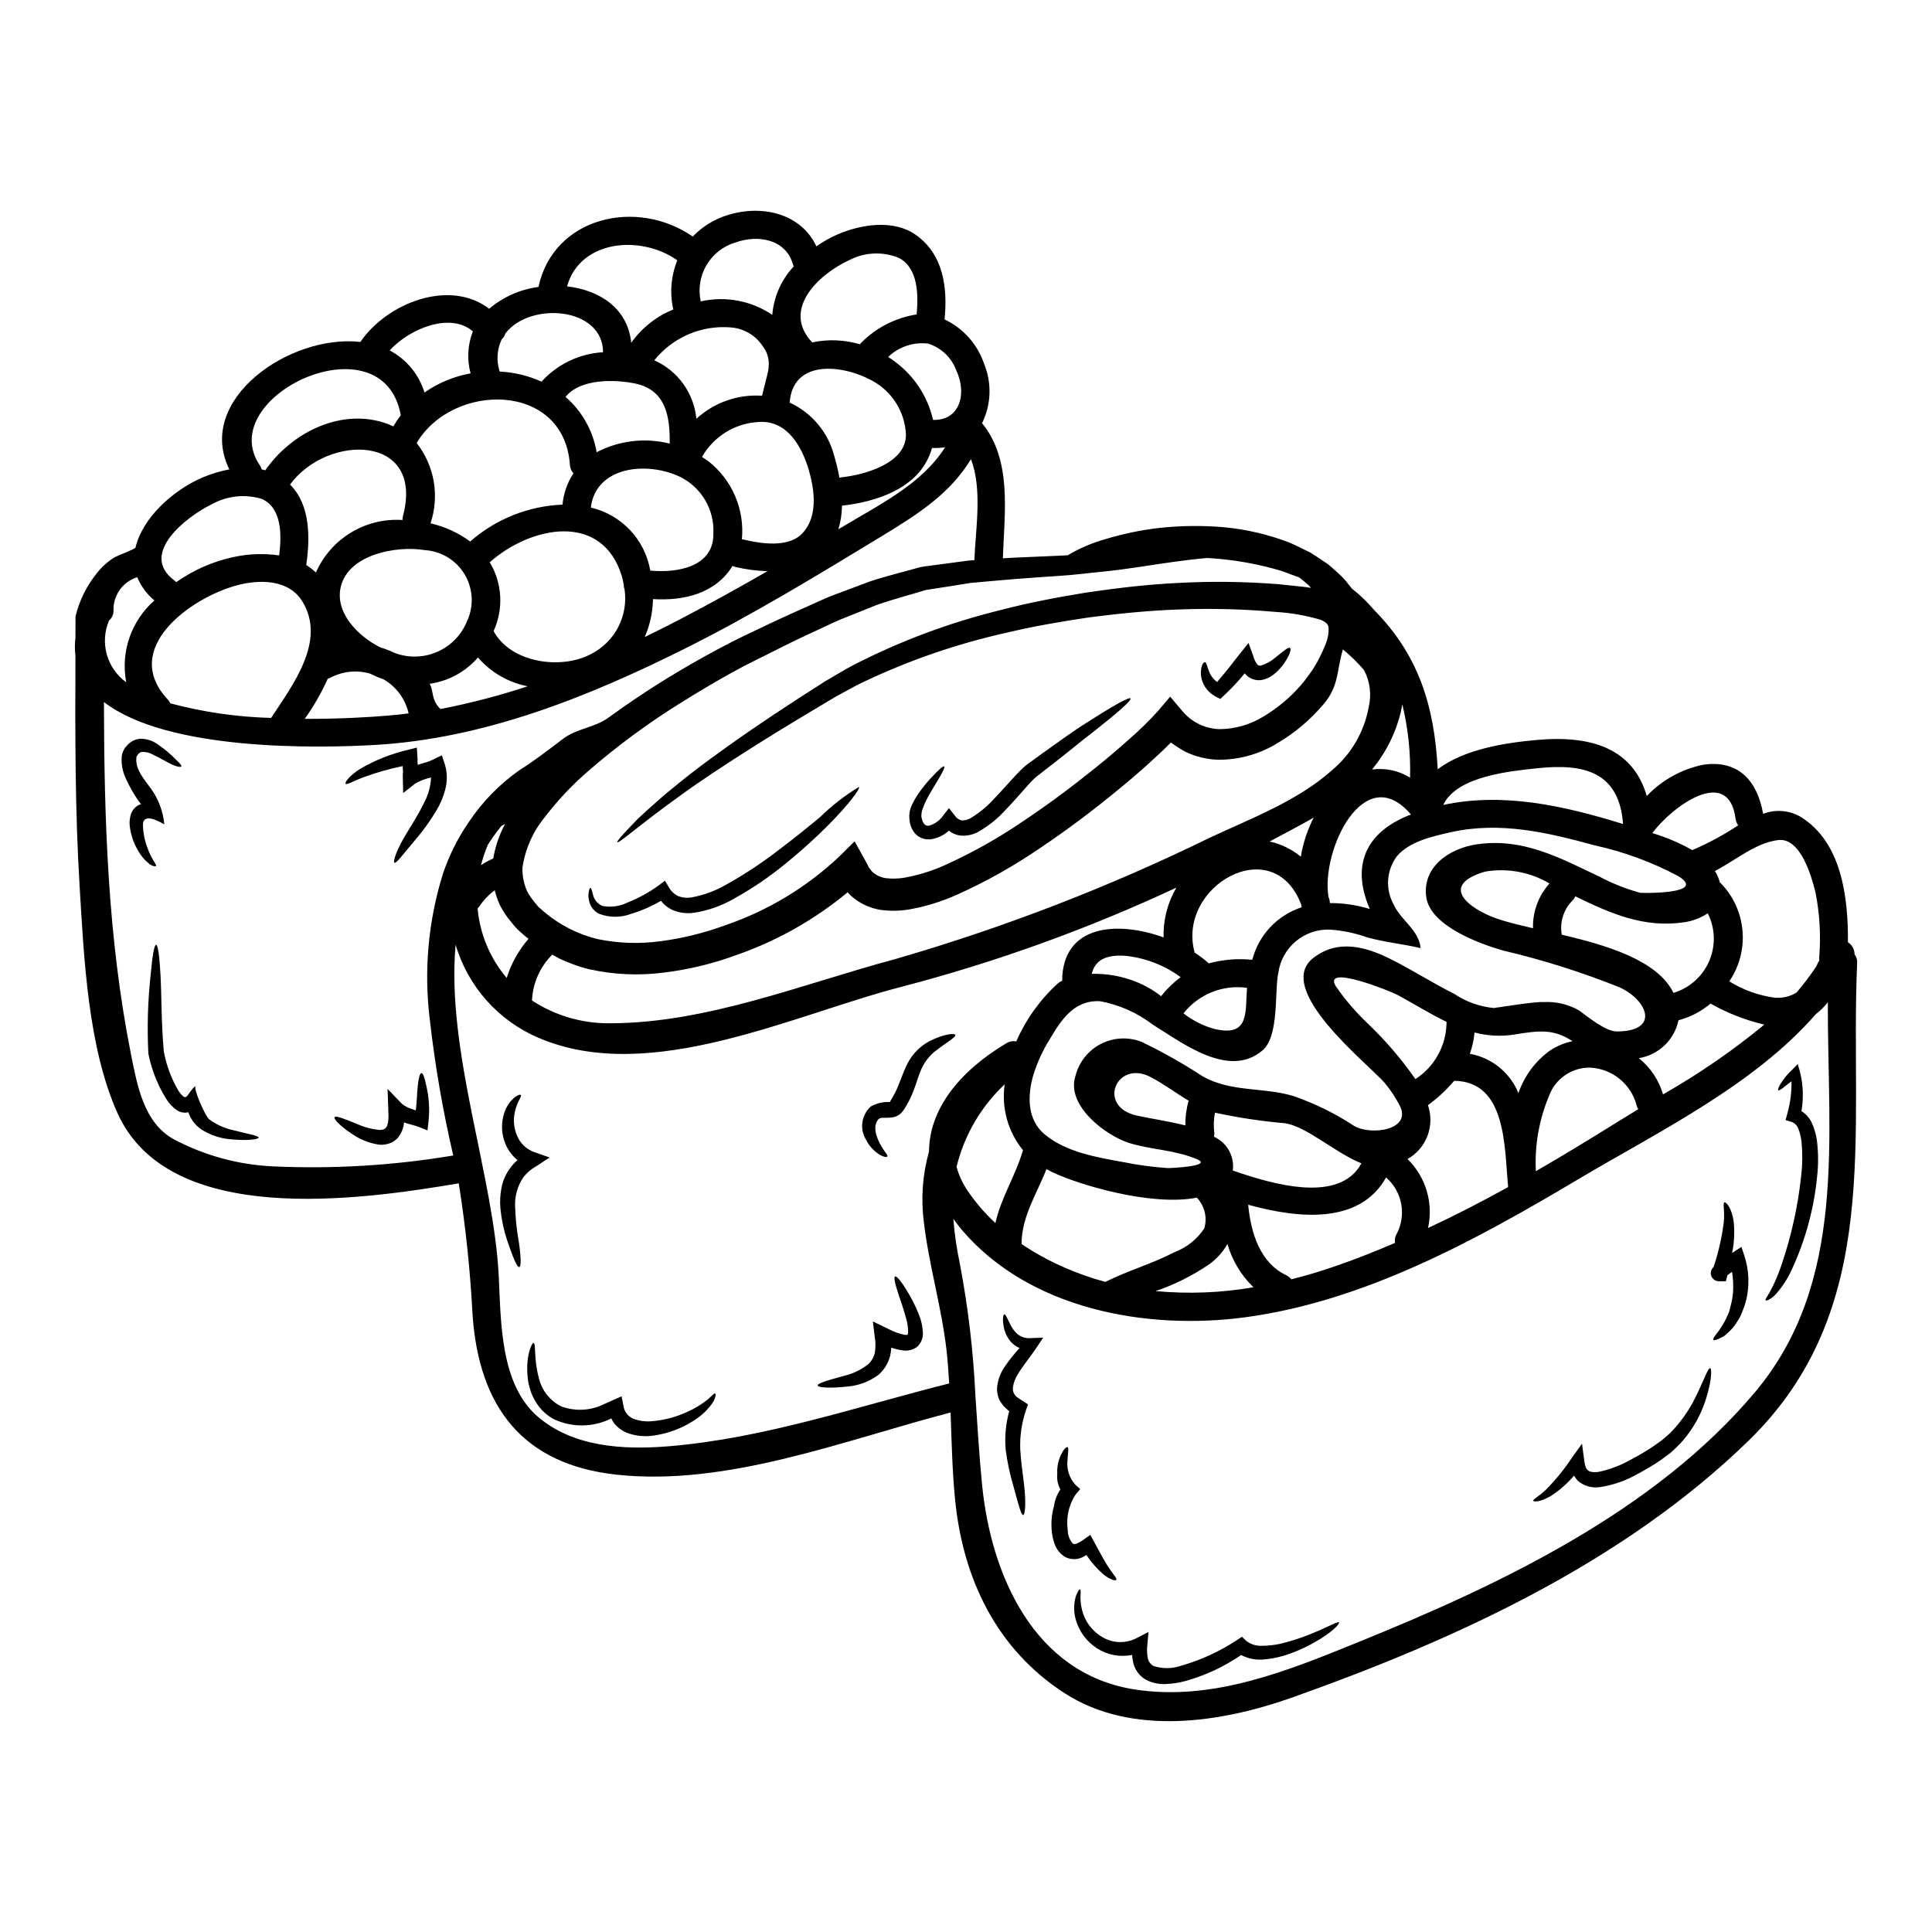 <?xml version="1.0" encoding="UTF-8"?>
<!-- Uploaded to: ICON Repo, www.svgrepo.com, Generator: ICON Repo Mixer Tools -->
<svg fill="#000000" width="800px" height="800px" version="1.1" viewBox="144 144 512 512" xmlns="http://www.w3.org/2000/svg">
 <g>
  <path d="m494.64 330.75c-3.371 3.977-7.379 7.371-11.855 10.043-4.777 3-10.309 4.578-15.949 4.547-3.047-0.098-6.043-0.832-8.789-2.156-1.309-0.703-2.535-1.574-3.766-2.391-1.887 1.938-3.793 3.644-5.75 5.453-2.965 2.688-6.004 5.273-9.145 7.809-6.254 5.117-12.758 9.996-19.613 14.594-6.965 4.781-14.34 8.934-22.043 12.406-4.129 1.867-8.477 3.207-12.941 3.984-2.492 0.402-5.035 0.426-7.535 0.074-2.902-0.488-5.606-1.797-7.785-3.766-0.297-0.277-0.574-0.57-0.828-0.883-8.848 7.332-18.945 13.008-29.812 16.75-6.086 2.219-12.402 3.738-18.832 4.523-6.539 0.863-13.176 0.582-19.617-0.832-1.637-0.363-3.242-0.859-4.801-1.477l-2.059-0.832-0.527-0.223-0.199-0.074v-0.004c-0.164-0.066-0.32-0.141-0.477-0.227l-0.148-0.074-1.055-0.578c-0.25-0.121-0.504-0.277-0.754-0.426h-0.004c-3.254 3.231-5.172 7.57-5.371 12.152 6.195 4.051 13.461 6.152 20.859 6.031 25.539-0.051 50.957-10.449 75.395-17.004 28.762-8.324 56.742-19.129 83.633-32.297 10.797-5.023 23.105-9.695 32.07-17.711v-0.004c5.125-4.258 8.586-10.188 9.77-16.746 0.805-3.332 0.359-6.848-1.254-9.871-1.695-1.977-3.562-3.801-5.578-5.449-0.93 3.188-1.152 5.75-1.805 8.211h-0.004c-0.617 2.391-1.793 4.598-3.43 6.445zm140.84 66.152h-0.004c0.508 0.656 0.75 1.477 0.688 2.305-2.012 45.531 7.18 91.711-28.883 126.7-33.301 32.324-77.539 52.566-120.8 67.938-18.734 6.656-42.508 10.371-60.301-1.105-18.082-11.652-27.023-30.363-29.082-51.434-0.75-7.637-0.906-15.324-1.18-22.98-28.254 7.359-59.293 19.715-88.73 16.453-24.711-2.754-36.238-17.957-37.945-42.219h-0.004c-0.605-11.711-1.828-23.379-3.664-34.961-26.422 4.445-76.801 11.703-90.438-18.609-7.871-17.555-8.891-41.266-10.043-60.223-1.23-20.316-1.18-40.66-1.105-60.977-0.191-1.582-0.191-3.188 0-4.773 0.023-1.883 0.023-3.789 0.023-5.676 1.02-4.211 2.969-8.141 5.703-11.5 1.25-1.59 2.762-2.953 4.465-4.043 0.652-0.43 5.629-2.309 5.727-2.664 1.812-7.832 9.871-15.242 17.859-18.633 2.254-0.949 4.606-1.656 7.008-2.109-9.117-18.461 15.973-35.887 34.73-33.777 7.16-10.445 23.758-16.773 34.133-8.789v-0.004c3.703-3.144 8.238-5.152 13.059-5.777 4.019-18.633 26.094-23.617 40.887-13.359 2.559-2.664 5.758-4.629 9.289-5.703 9.145-2.836 19.391-0.395 23.48 8.289h0.004c1.801-1.262 3.731-2.34 5.75-3.215 6.18-2.609 14.641-3.969 20.547 0.152 7.383 5.172 8.512 14.035 7.66 22.434v0.004c4.918 2.316 8.688 6.531 10.445 11.68 2.129 5.094 1.945 10.863-0.5 15.816 8.039 9.871 5.902 23.785 5.512 35.816 1.031-0.051 2.086-0.098 3.113-0.176 3.938-0.172 7.762-0.328 11.477-0.5 0.906-0.027 1.758-0.102 2.637-0.148 3.098-1.844 6.426-3.269 9.895-4.246 4.551-1.383 9.215-2.363 13.938-2.938 5.848-0.66 11.746-0.738 17.605-0.227 5.949 0.57 11.793 1.949 17.375 4.094 1.277 0.555 2.512 1.18 3.691 1.758 0.602 0.277 1.18 0.578 1.754 0.855 0.555 0.352 1.082 0.703 1.609 1.027 1.031 0.703 2.035 1.387 2.988 2.012 0.93 0.727 1.73 1.508 2.539 2.207v0.004c0.766 0.66 1.488 1.375 2.156 2.137 0.605 0.789 1.18 1.504 1.734 2.184h0.004c2.121 1.648 4.066 3.519 5.801 5.574 11.809 11.953 16.02 25.34 16.926 42.293 7.059-5.394 18.105-7.059 26.395-7.785 14.691-1.309 25.418 2.488 29.008 14.871v-0.004c4.016-4.234 9.238-7.125 14.957-8.289 9.492-1.383 14.367 4.445 15.871 13.008v0.004c3.254-1.258 6.902-0.969 9.922 0.785 10.848 6.656 12.652 21.195 12.555 33.25 1.09 0.699 1.754 1.898 1.758 3.195zm-26.398 116.05c24.59-29.234 19.188-67.559 19.312-103.34h0.004c-0.93 1.18-2 2.238-3.188 3.148-16.531 18.988-42.195 31.395-63.039 43.801-27.047 16.098-56.582 32.301-88.25 36.543-26.043 3.469-57.07-2.059-75.066-23.223-0.789-0.957-1.508-1.91-2.211-2.863h-0.004c0.32 4.004 0.898 7.977 1.734 11.902 2.164 11.379 3.531 22.891 4.094 34.457 0.02 0.16 0.027 0.32 0.023 0.48 0.527 7.785 0.98 15.594 1.758 23.508 2.336 23.934 13.684 50.152 40.383 54.348 20.742 3.238 40.609-4.926 59.469-12.594 37.5-15.188 78.438-34.602 104.98-66.164zm17.027-115.2c0.473-5.801 0.137-11.645-1.004-17.352-1.027-4.144-3.938-14.465-9.84-13.777-5.977 0.703-11.199 5.301-16.801 8.215h0.004c0.406 0.637 0.746 1.32 1.004 2.031 0.113 0.293 0.207 0.598 0.273 0.906 3.43 3.394 5.559 7.887 6.019 12.688 0.465 4.805-0.77 9.617-3.484 13.609 3.664 2.273 7.762 3.746 12.031 4.328 2.012 0.172 4.023-0.293 5.754-1.332 1.934-2.242 3.723-4.609 5.348-7.082 0.098-0.281 0.227-0.527 0.352-0.809 0.109-0.227 0.242-0.445 0.391-0.648-0.039-0.258-0.055-0.52-0.047-0.781zm-21.473-35.031h0.004c-0.387-0.531-0.629-1.156-0.707-1.809-1.883-14.238-16.953-3.062-22.043 3.867h0.004c3.684 1.105 7.231 2.617 10.578 4.508 4.25-1.816 8.32-4.016 12.168-6.574zm6.93 52.812 0.004 0.004c-4.992-1.184-9.793-3.059-14.262-5.574-2.465 2.09-5.367 3.602-8.492 4.418-1.086 5.207-5.269 9.203-10.52 10.047 3.078 2.457 5.324 5.809 6.426 9.59 9.465-5.379 18.445-11.566 26.848-18.488zm-24.086-8.41h0.008c4.246-1.27 7.711-4.356 9.465-8.426 1.754-4.07 1.617-8.711-0.375-12.668-1.895 1.254-4.047 2.07-6.297 2.383-10.602 1.574-19.441-2.309-28.805-6.879-0.211 0.5-0.527 0.945-0.934 1.305-2.242 2.367-3.231 5.656-2.66 8.867 12.074 2.828 25.383 6.797 29.605 15.41zm-8.84-26.52c0.176 0.051 18.207 0.477 10.07-4.449h0.008c-6.945-3.691-14.359-6.418-22.043-8.109-12.594-3.441-25.164-6.426-38.223-3.492-4.769 1.082-10.824 2.391-14.219 6.297h0.004c-2.852 3.773-3.18 8.887-0.828 12.988 1.836 4.016 6.691 6.727 7.059 11.414-4.648-1.082-9.57-1.574-14.062-2.812-3.223-1.156-6.586-1.859-10-2.086-6.789-0.23-12.668 4.688-13.633 11.414-1.055 4.848 0.301 16.805-4.219 20.621-8.914 7.559-21.223-2.035-28.984-6.805-4.121-3.164-8.93-5.309-14.039-6.254-6.957-0.352-10.324 5-13.414 10.199v-0.004c-1.777 2.879-3.195 5.965-4.219 9.191-1.656 5.551-1.805 12.102 3.148 16.07 5.75 4.598 13.461 5.875 20.543 7.16 3.918 0.801 7.887 1.336 11.879 1.605 0.629 0.027 12.078-0.477 7.812-2.309-5.82-2.516-12.078-2.516-17.984-4.324-6.152-1.91-16.773-9.84-14.316-17.68h0.004c0.891-3.68 3.328-6.801 6.688-8.551 3.359-1.754 7.312-1.969 10.844-0.59 5.598 2.68 11.008 5.734 16.195 9.141 7.613 4.269 15.898 2.812 23.91 5.176 5.723 1.957 11.176 4.633 16.227 7.961 4.547 2.664 15.57 1.055 12.027-5.512-1.098-2.102-2.418-4.082-3.938-5.902-4.219-4.922-29.559-24.797-18.895-33.098 6.508-5.051 13.887-3.039 20.793 0.453 5.602 2.832 10.926 6.25 16.531 9.055l0.004-0.004c3.137 2.117 6.758 3.41 10.523 3.766 0.789-0.078 10.922-1.758 13.184-1.574 3.258-0.18 6.504 0.578 9.344 2.184 2.637 1.91 7.109 5.625 10.07 5.602 11.477-0.027 8.211-8.289 0.625-11.73l0.004 0.004c-10.008-4.008-20.301-7.258-30.793-9.723-6.102-1.73-19.184-6.477-20.34-14.059-1.203-7.988 6.055-13.086 13.586-14.113 12.078-1.684 21.672 3.543 32.273 8.59l0.004-0.004c3.43 1.82 7.051 3.258 10.793 4.285zm-7.125 61.422c2.184-1.359 4.394-2.715 6.629-4.07h-0.004c-0.203-0.352-0.355-0.734-0.449-1.129-1.52-5.641-6.519-9.648-12.355-9.895-4.859-0.043-9.211 2.988-10.848 7.559-2.633 6.289-3.816 13.086-3.469 19.891 6.906-3.992 13.738-8.137 20.496-12.355zm2.609-79.66c-1.004-13.816-10.348-16.102-22.703-14.773-7.008 0.754-21.371 2.035-24.938 9.723 15.871-3.418 32.043 0.223 47.641 5.051zm-19.438 60.094c1.832-1.227 3.887-2.09 6.051-2.535-4.973-3.238-8.59-2.891-15.445-1.758-3.508 0.555-7.09 0.367-10.523-0.551-0.168 1.93-0.59 3.832-1.254 5.652 5.801 1.031 10.664 4.965 12.883 10.422 1.547-4.504 4.441-8.426 8.289-11.23zm-4.422-32.473c-0.121-4.367 1.445-8.613 4.371-11.855-5.129-3.039-11.172-4.156-17.051-3.148-12.383 3.641-4.398 9.816 3.148 12.48 2.539 0.867 5.84 1.672 9.531 2.523zm-6.582 68.59h0.004c-0.02-0.047-0.027-0.098-0.023-0.148-1.008-10.234-0.328-27.855-14.293-28.004-2.047 2.426-4.383 4.594-6.953 6.453 1.883 5.441-0.391 11.449-5.402 14.281 4.848 4.746 6.898 11.66 5.426 18.281 7.207-3.352 14.262-6.996 21.246-10.863zm-16.348-43.238c0-0.199 0.027-0.352 0.027-0.527-4.371-2.109-8.617-4.769-12.91-7.106-1.707-0.934-20.34-8.488-16.375-2.234 2.512 3.609 5.391 6.945 8.59 9.961 4.617 4.418 8.785 9.289 12.43 14.539 4.992-3.219 8.074-8.695 8.238-14.633zm-9.84-55.324c0.125-0.051 0.277-0.102 0.43-0.152-12.434-14.688-23.934 9.648-21.852 21.875 0.051 0.125 0.102 0.25 0.152 0.352 0.129 0.398 0.207 0.812 0.223 1.23 3.586-0.008 7.148 0.523 10.574 1.574-4.246-9.645-2.894-19.539 10.469-24.891zm0.191-9.934c0.176-6.543-0.516-13.078-2.059-19.438-0.129 0.676-0.25 1.355-0.395 2.059h0.004c-1.359 5.59-3.969 10.793-7.633 15.223 3.508-0.477 7.074 0.285 10.082 2.156zm-3.644 121.1c2.758-5.059 1.629-11.355-2.711-15.145-6.996 12.508-23.164 10.926-36.547 7.234 0.699 7.332 3.062 15.352 10.098 18.684 0.516 0.258 0.973 0.625 1.328 1.078 4.199-1.051 8.359-2.305 12.48-3.766 5.074-1.754 10.043-3.766 14.992-5.875h0.004c-0.117-0.754 0.004-1.523 0.336-2.211zm-18.789-156.36c0.625-1.438 0.91-3.004 0.828-4.57-0.047-0.391-0.223-0.754-0.5-1.031-0.477-0.418-1.023-0.746-1.609-0.98-3.934-1.156-7.988-1.855-12.082-2.086-8.375-0.742-16.789-0.957-25.191-0.648-8.211 0.277-16.195 1.102-23.883 2.082-7.66 1.129-15.066 2.414-22.098 4.094-12.988 2.898-25.617 7.234-37.648 12.934-2.754 1.254-5.25 2.785-7.785 4.121-2.488 1.508-4.949 2.938-7.309 4.367-4.723 2.812-9.117 5.512-13.211 8.09-8.137 5.144-15.043 9.668-20.469 13.633-10.898 7.812-16.305 12.785-16.699 12.359-0.176-0.176 1.004-1.574 3.465-4.144 0.602-0.652 1.309-1.359 2.059-2.137 0.832-0.75 1.707-1.574 2.664-2.438 1.934-1.73 4.168-3.766 6.828-5.875 5.199-4.328 11.93-9.266 19.918-14.793 4.012-2.762 8.344-5.648 12.996-8.66l7.16-4.598c2.609-1.48 5.195-3.148 8.012-4.57l-0.004 0.004c12.246-6.242 25.176-11.047 38.523-14.316 7.184-1.887 14.77-3.34 22.629-4.621 7.871-1.156 16.047-2.16 24.535-2.562h0.004c8.762-0.465 17.543-0.355 26.293 0.328 2.211 0.223 4.449 0.453 6.691 0.703 0.676 0.074 1.355 0.172 2.059 0.301-0.125-0.121-0.234-0.254-0.328-0.395-0.527-0.578-1.203-1.055-1.836-1.633-0.277-0.246-0.578-0.453-0.879-0.676l0.004-0.004c-0.105-0.066-0.215-0.125-0.328-0.172-0.527-0.176-1.055-0.395-1.609-0.578-1.078-0.395-2.133-0.832-3.285-1.18-5.086-1.492-10.301-2.5-15.574-3.016-1.23-0.125-2.465-0.199-3.691-0.277-5.477 0.453-11.477 1.383-17.91 2.363-3.238 0.477-6.781 0.98-10.27 1.305-3.488 0.324-7.109 0.832-10.902 1.059-3.793 0.227-7.633 0.551-11.629 0.828-3.894 0.352-7.91 0.652-12.004 1.055-2.008 0.324-4.039 0.652-6.102 0.98-1.031 0.148-2.059 0.328-3.117 0.477l-1.574 0.25-0.789 0.125-0.148 0.023h-0.027l-0.375 0.102c-4.144 1.277-8.543 2.41-12.762 3.894-2.031 0.828-4.094 1.633-6.176 2.484-2.082 0.852-4.195 1.609-6.297 2.664-4.242 2.008-8.566 3.918-12.934 6.152-4.367 2.234-8.863 4.328-13.156 6.731-4.367 2.434-8.738 5.023-13.109 7.762l0.004-0.004c-8.957 5.547-17.441 11.82-25.363 18.762-3.996 3.519-7.641 7.426-10.875 11.652-3.164 3.848-5.211 8.484-5.93 13.41-0.066 2.191 0.379 4.367 1.297 6.359 0.551 1.012 1.211 1.961 1.965 2.836 0.395 0.453 0.727 0.957 1.18 1.383l1.434 1.23c4.098 3.441 8.938 5.883 14.141 7.133 5.43 1.105 11.008 1.293 16.5 0.551 5.812-0.758 11.523-2.156 17.027-4.168 11.355-3.848 21.746-10.102 30.465-18.336l4.016-3.981 3.012 5.422c0.305 0.527 0.527 1.055 0.789 1.574 0.395 0.355 0.602 0.883 1.004 1.18v0.004c0.961 0.832 2.137 1.375 3.391 1.574 1.637 0.203 3.293 0.168 4.922-0.102 3.723-0.66 7.352-1.781 10.801-3.34 7.231-3.262 14.164-7.152 20.719-11.629 6.633-4.422 12.957-9.145 19.062-14.066 3.039-2.434 6.004-4.945 8.863-7.508v0.004c2.781-2.398 5.41-4.965 7.871-7.688l3.188-3.766 3.09 3.644c2.438 3.031 6.082 4.848 9.973 4.969 4.117-0.02 8.148-1.176 11.648-3.34 3.719-2.211 7.062-5 9.895-8.266 0.707-0.797 1.363-1.637 1.969-2.512 0.656-0.836 1.254-1.715 1.781-2.637 0.551-0.871 1.047-1.777 1.48-2.715 0.199-0.453 0.477-0.906 0.652-1.383zm9.531 137.48c-7.062-2.867-14.344-9.672-20.195-10.629-6.258-0.531-12.473-1.473-18.609-2.809-0.348 1.762-0.406 3.566-0.172 5.348 0.016 0.348-0.02 0.695-0.102 1.031 3.469 1.551 5.5 5.199 4.996 8.965 10.551 3.644 28.281 8.867 34.082-1.906zm-12.633-91.641c-0.629 0.352-1.254 0.727-1.887 1.078-3.238 1.781-6.531 3.543-9.816 5.273 3.047 0.652 5.891 2.031 8.285 4.019 0.598-3.613 1.75-7.113 3.418-10.375zm-3.195 23.781c-0.051-0.223-0.074-0.477-0.125-0.727-7.406-19.562-33.098-4.844-28.23 12.734v-0.004c1.305 0.836 2.539 1.777 3.691 2.812l0.051 0.047c3.754-1.016 7.66-1.34 11.527-0.953 1.699-6.566 6.633-11.816 13.086-13.91zm-14.484 21.348c-6.41-0.895-12.812 1.676-16.828 6.754 2.457 1.941 5.285 3.359 8.312 4.168 9.141 2.086 8.043-4.266 8.516-10.922zm1.707 79.359v-0.004c-3.258-3.16-5.637-7.117-6.902-11.477-1.16 2.074-2.754 3.871-4.672 5.273-4.426 3.051-9.254 5.477-14.34 7.211 8.645 0.809 17.359 0.469 25.914-1.008zm-13.035-15.594v-0.004c0.855-2.875 0.102-5.992-1.969-8.164-11.977 2.363-31.238-3.367-38.246-6.731-0.551-0.277-1.078-0.551-1.605-0.828-2.59 6.629-6.531 12.43-6.609 19.836v0.004c3.484 2.352 7.172 4.387 11.02 6.082 3.625 1.613 7.371 2.941 11.203 3.969 5.926-2.992 12.406-4.797 18.305-7.871l0.004-0.004c3.227-1.219 5.988-3.418 7.898-6.293zm-5-27.301v-0.004c-0.039-2.215 0.25-4.422 0.859-6.551-3.418-2.035-6.582-4.449-10.125-6.297-8.988-4.644-14.316 7.871-3.617 10.234 1.812 0.395 3.617 0.727 5.43 1.055 2.484 0.48 4.992 0.934 7.453 1.559zm-6.449-34.242v-0.004c1.5-1.906 3.246-3.606 5.195-5.051-4.258-3.125-9.262-5.074-14.512-5.648-5.273-0.395-8.164 1.105-9.055 4.769v0.004c4.004-0.109 7.988 0.602 11.707 2.086 2.394 0.941 4.641 2.234 6.664 3.828zm0.676-15.57v-0.004c-0.137-4.633 1.039-9.215 3.391-13.211-23.332 10.902-47.598 19.672-72.508 26.195-28.758 7.356-66.801 26.27-96.414 13.66l0.004 0.004c-10.707-4.516-18.816-13.598-22.102-24.738-2.535 28.48 10.199 61.355 11.453 88.203 0.578 11.879 0.395 28.23 10.234 36.793 9.414 8.188 22.852 8.914 34.754 7.934 25.391-2.086 49.777-10.473 74.367-16.652-0.176-2.988-0.395-5.977-0.727-8.961-1.309-11.352-4.648-22.379-5.981-33.73v-0.004c-0.824-6.281-0.363-12.66 1.355-18.758 0.078-11.152 7.91-21.195 20.547-28.734h-0.004c0.773-0.473 1.699-0.637 2.586-0.449 2.527-5.793 6.242-10.996 10.902-15.27 0.363-0.336 0.789-0.605 1.254-0.789 0.102-14.961 14.664-15.949 26.887-11.504zm-44.578 75.676c1.484-6.731 5.273-12.355 7.309-19.309-3.984-4.887-5.742-11.215-4.848-17.457-6.285 5.902-10.719 13.5-12.758 21.879 0.531 1.977 1.359 3.863 2.461 5.598 2.211 3.41 4.844 6.531 7.836 9.289zm-5.574-175.67c0.301-8.113 2.184-18.785-0.906-26.766-5.449 9.016-13.777 14.414-23.355 20.242-17.25 10.473-34.559 21.047-52.641 30.059-25.684 12.805-53.066 23.789-82.023 25.438-14.715 0.855-54.824 1.73-71.75-11.375 0.074 31.316 1.004 62.41 7.18 93.398 1.633 8.141 3.367 18.207 11.453 22.531 8.129 4.297 17.109 6.731 26.293 7.129 15.941 0.723 31.91-0.246 47.648-2.887-2.758-11.844-4.828-23.832-6.203-35.914-1.621-13.004-0.441-26.203 3.461-38.715 1.648-4.914 3.981-9.574 6.934-13.836 3.598-5.359 8.152-10.008 13.438-13.715 4.019-2.512 7.734-5.422 11.5-8.266 3.641-2.754 8.363-2.914 12.055-5.625 5.098-3.715 10.238-7.164 15.422-10.348 4.519-2.762 9.047-5.359 13.582-7.785 4.574-2.484 9.172-4.598 13.562-6.691 4.394-2.094 8.914-4.066 13.262-6.027 2.133-1.027 4.445-1.859 6.691-2.688l6.691-2.512c4.398-1.457 8.691-2.461 12.887-3.664l0.395-0.102 0.402-0.098 0.227-0.027 0.789-0.121 1.656-0.227c1.105-0.125 2.184-0.277 3.266-0.426 2.156-0.305 4.293-0.578 6.402-0.855 0.578-0.035 1.129-0.078 1.684-0.129zm-10.949-37.172c7.059 0.227 9.094-6.902 6.152-13.133-1.254-3.398-4.019-6.019-7.481-7.086-3.875-0.469-7.758 0.832-10.57 3.543 0.555 0.34 1.09 0.707 1.605 1.102 5.211 3.769 8.867 9.305 10.293 15.574zm3.188 7.258v0.004c-1.148 0.16-2.305 0.219-3.465 0.176-0.172 0.605-0.375 1.199-0.605 1.781-3.613 9.145-14.391 12.531-23.254 13.512-0.02 2.121-0.34 4.227-0.953 6.258 0.277-0.188 0.562-0.355 0.855-0.504 9.992-6.055 21.16-11.352 27.422-21.223zm-7.535-35.207c0.477-5.324 0.395-12.355-4.746-14.996-4.246-1.738-9.043-1.516-13.109 0.609-8.336 3.816-17.98 13.234-9.816 21.797 4.184-0.887 8.527-0.715 12.629 0.504 0.129-0.172 0.273-0.336 0.43-0.48 3.957-3.969 9.078-6.57 14.613-7.434zm-2.836 31.883c-0.246-6.047-3.68-11.516-9.02-14.367-7.758-4.242-20.945-5.723-21.797 5.852v0.004c5.82 2.664 10.145 7.797 11.777 13.988 0.578 1.949 1.047 3.926 1.41 5.926 0.18-0.059 0.363-0.098 0.551-0.125 5.836-0.613 17.078-3.578 17.078-11.266zm-27.473 26.145c4.191-4.394 3.289-11.414 1.73-16.801-1.812-6.129-5.652-13.188-13.188-12.734v0.004c-6.293 0.289-12 3.789-15.117 9.262 0.551 0.352 1.078 0.703 1.605 1.078v0.004c6.34 4.926 9.723 12.75 8.969 20.746 0.062 0.02 0.133 0.027 0.199 0.023 4.57 1.094 12.055 2.371 15.801-1.57zm-2.269-70.746c-0.066-0.141-0.125-0.281-0.172-0.43-1.859-6.828-9.32-8.086-15.297-5.902-6.668 1.988-10.672 8.797-9.164 15.594 6.539-1.48 13.402-0.188 18.957 3.566 0.387-4.797 2.387-9.32 5.676-12.828zm-6.652 26.656c0.23-2.008-0.352-4.023-1.613-5.598-1.898-2.844-5.004-4.652-8.414-4.898-7.785-0.645-15.379 2.621-20.266 8.715 3.062 1.363 5.711 3.516 7.672 6.238 1.957 2.723 3.16 5.918 3.477 9.258 4.723-4.332 11.012-6.539 17.406-6.106 0-0.098 1.531-5.977 1.633-6.656 0.059-0.312 0.094-0.633 0.105-0.953zm-0.301 54.098h0.004c-2.894-0.082-5.773-0.461-8.59-1.129-0.23-0.066-0.461-0.152-0.68-0.254-4.496 7.309-12.855 9.293-21.07 8.789-0.066 3.461-0.809 6.875-2.184 10.051 3.59-1.734 7.109-3.519 10.598-5.352 7.383-3.894 14.691-7.926 21.926-12.105zm-31.066-0.148c7.16 0.676 16.953-0.957 16.723-9.945h0.004c0.133-3.062-0.625-6.094-2.18-8.734-1.555-2.637-3.84-4.769-6.582-6.137-8.793-4.242-22.402-2.832-23.711 8.113v-0.004c3.977 0.93 7.594 3.008 10.395 5.977 2.801 2.973 4.664 6.703 5.356 10.73zm6.102-69.191c-0.977-4.352-0.605-8.898 1.062-13.035-9.672-6.852-25.793-5.422-29.211 6.906 8.566 0.957 16.137 5.824 17 14.957 2.789-3.953 6.66-7.019 11.148-8.828zm-0.953 35.535c0.102-6.879-0.879-14.137-9.016-15.895-5.477-1.156-14.664-1.383-18.582 3.516 4.363 3.785 7.277 8.969 8.238 14.664 5.957-3.109 12.848-3.922 19.363-2.285zm-20.77 55.73c3.062-1.574 5.559-4.059 7.137-7.117 1.582-3.055 2.168-6.531 1.68-9.934-0.148-0.402-0.227-0.828-0.227-1.258-0.121-0.77-0.289-1.535-0.5-2.285-5.223-17.145-24.117-13.312-35.012-3.691 3.336 5.531 3.719 12.355 1.031 18.23 0 0.027 0 0.051 0.023 0.051 4.473 8.312 17.785 10.348 25.867 6.004zm-13.188-72.152h0.004c4.195-4.641 10.051-7.438 16.297-7.789-0.047-12.051-19.414-13.484-25.891-4.973-0.16 0.609-0.504 1.16-0.98 1.574-1.258 2.668-1.445 5.715-0.527 8.516 3.836 0.191 7.602 1.098 11.102 2.672zm8.438 24.309h0.004c-0.559-0.637-0.887-1.441-0.93-2.289-1.574-22.074-31.094-21.898-40.609-5.75h0.004c4.723 6.023 6.098 14.02 3.664 21.277 3.797 0.879 7.379 2.516 10.523 4.82 6.793-5.965 15.43-9.414 24.461-9.77 0.262-2.961 1.254-5.809 2.887-8.289zm-11.898 123.36c-0.355-0.277-0.703-0.555-1.055-0.855l-1.887-1.684c-0.594-0.625-1.152-1.285-1.68-1.969-1.148-1.344-2.137-2.82-2.938-4.398-0.598-1.27-1.059-2.598-1.383-3.965-1.582 1.16-2.949 2.59-4.043 4.219-0.148 0.207-0.316 0.402-0.504 0.574 0.605 6.793 3.301 13.234 7.711 18.438 1.191-3.816 3.156-7.344 5.777-10.359zm-6.203-30.465c-0.352 0.199-0.68 0.395-1.004 0.578-1.289 1.582-2.481 3.242-3.566 4.969-0.742 1.754-1.348 3.559-1.809 5.402 1.023-0.691 2.106-1.289 3.238-1.785 0.543-3.203 1.605-6.301 3.141-9.164zm5.981-36.469c-5.121-0.996-9.754-3.684-13.164-7.633-3.285 3.797-7.836 6.269-12.809 6.969 1.152 2.012 0.328 4.219 2.836 6.656l0.004 0.035c7.832-1.512 15.559-3.523 23.133-6.027zm-16.137-17.102c1.918-3.984 1.723-8.66-0.516-12.473-2.242-3.812-6.234-6.254-10.648-6.516-7.184-1.203-19.969 0.98-22.176 9.543-1.781 6.828 4.367 13.211 10.395 16.223v0.004c1.227 0.359 2.418 0.82 3.566 1.383 3.656 1.457 7.738 1.418 11.367-0.109 3.625-1.527 6.508-4.422 8.023-8.055zm1.012-65.824c-1-3.676-0.789-7.578 0.605-11.125-6.055-5.25-16.977-0.578-22.043 5.047 4.441 2.336 7.758 6.352 9.219 11.148 3.66-2.547 7.828-4.277 12.219-5.07zm-17.934 37.848c5.828-21.797-19.965-21.922-29.914-8.387 5.398 5.398 5.348 14.062 4.293 21.344h0.004c0.918 0.566 1.777 1.227 2.562 1.969 1.934-4.394 5.172-8.082 9.273-10.574 4.102-2.488 8.871-3.652 13.66-3.34 0.004-0.34 0.047-0.68 0.125-1.012zm-4.164 52.863c1.887-0.148 3.793-0.352 5.676-0.602-0.859-3.824-3.289-7.109-6.691-9.051-0.84-0.281-1.66-0.605-2.461-0.98-0.355-0.148-0.703-0.328-1.055-0.504-3.496-1.02-7.25-0.641-10.473 1.055-0.242 0.121-0.496 0.223-0.754 0.301-1.672 3.738-3.719 7.301-6.106 10.629 9.281 0.035 17.422-0.469 21.863-0.848zm1.633-76.672c0.59-1.023 1.246-2.004 1.969-2.938-4.723-26.098-49.801-5-37.344 13.285h-0.004c0.227 0.332 0.395 0.695 0.504 1.078 0.316 0.051 0.629 0.125 0.93 0.227 6.629-9.57 19.109-16.199 30.867-12.809v0.004c1.051 0.305 2.082 0.691 3.078 1.152zm-32.398 77.273c5.676-8.66 14.742-20.422 8.266-30.895-3.617-5.875-11.375-5.848-17.355-4.242-12.355 3.34-30.891 16.805-18.305 30.238 0.281 0.305 0.512 0.652 0.676 1.031 8.727 2.328 17.691 3.625 26.719 3.867zm2.133-43.07c0.68-5.301 0.789-12.594-4.644-14.996-4.484-1.332-9.316-0.777-13.383 1.535-6.453 3.148-19.262 13.031-9.77 20.074 0.195 0.137 0.371 0.297 0.527 0.477 4.559-3.219 9.719-5.484 15.172-6.656 3.977-0.863 8.07-1.008 12.098-0.43zm-33.062 11.926c-1.992-1.645-3.555-3.758-4.543-6.148-3.793 1.176-6.359 4.719-6.297 8.691 0.066 1.062-0.371 2.094-1.18 2.785-2.496 5.852-0.605 12.648 4.551 16.371-1.523-8.047 1.324-16.297 7.481-21.695z"/>
  <path d="m625.48 446.08c0.414 3.223 0.441 6.488 0.074 9.719-0.836 8.551-3.109 16.898-6.731 24.688-1.09 2.418-2.551 4.644-4.328 6.606-1.359 1.383-2.488 1.73-2.613 1.48s0.48-0.98 1.309-2.488h-0.004c1.152-2.164 2.117-4.426 2.891-6.754 2.652-7.746 4.422-15.766 5.273-23.906 0.34-2.91 0.363-5.852 0.074-8.766-0.125-1.223-0.41-2.422-0.852-3.566-0.277-0.754-0.844-1.371-1.574-1.707l-1.805-0.551 0.453-1.66-0.004-0.004c0.797-2.797 1.176-5.699 1.129-8.609-0.664 0.453-1.301 0.949-1.91 1.48-0.879 0.703-1.434 1.031-1.605 0.883-0.172-0.148 0.047-0.754 0.625-1.734l0.004-0.004c0.891-1.434 1.98-2.734 3.238-3.863l1.289-1.344 0.605 2.062c0.852 3.41 0.984 6.957 0.395 10.422 1.125 0.707 2.039 1.707 2.641 2.891 0.707 1.496 1.188 3.09 1.426 4.727z"/>
  <path d="m606.34 477c1.039 3.277 1.277 6.754 0.699 10.141-0.242 1.461-0.652 2.887-1.227 4.25-0.227 0.613-0.488 1.219-0.785 1.805-0.352 0.527-0.676 1.055-1.004 1.574-0.57 0.883-1.262 1.68-2.059 2.363-0.352 0.328-0.652 0.625-0.953 0.855-0.301 0.227-0.676 0.375-0.957 0.523-1.152 0.605-1.836 0.789-1.969 0.555-0.395-0.578 1.758-2.207 3.418-5.777 0.199-0.449 0.395-0.93 0.629-1.406 0.234-0.477 0.277-1.078 0.449-1.605v-0.004c0.336-1.18 0.562-2.391 0.676-3.617 0.145-1.867 0.059-3.75-0.246-5.598-0.438 0.273-0.848 0.582-1.234 0.926 0 0.023-0.023 0.051-0.023 0.074l-0.395 1.508-1.574-0.023c-0.129 0.016-0.262 0.016-0.391 0-0.133-0.004-0.266-0.02-0.395-0.051-0.098-0.051-0.223-0.074-0.328-0.125-0.227-0.086-0.434-0.219-0.602-0.395-0.406-0.371-0.656-0.879-0.703-1.43-0.008-0.219 0.02-0.438 0.074-0.652 0.051-0.195 0.129-0.379 0.227-0.555l0.102-0.172c0.172-0.227 0.246-0.328 0.328-0.355v-0.023l0.023-0.023c1.281-3.82 2.18-7.758 2.688-11.754 0.352-3.016-0.355-5.199 0.199-5.375 0.375-0.148 1.969 1.383 2.461 5.297 0.254 2.703 0.109 5.43-0.426 8.09h0.051l2.414-1.574z"/>
  <path d="m597.23 506.58c0.477 0.102 0.449 4.094-1.836 10.172h0.004c-1.41 3.602-3.469 6.91-6.078 9.77-0.789 0.789-1.656 1.66-2.516 2.414-0.902 0.652-1.805 1.332-2.734 2.035v-0.004c-1.973 1.336-4.019 2.559-6.129 3.664-3.07 1.766-6.441 2.941-9.941 3.469-2.055 0.305-4.144-0.266-5.754-1.574-0.441-0.434-0.812-0.934-1.102-1.48-1.812 2.152-3.949 4.012-6.332 5.512-2.711 1.531-4.328 1.457-4.473 1.203-0.199-0.395 1.406-1.152 3.262-2.891h0.004c2.633-2.652 4.996-5.562 7.059-8.684l2.59-3.594 0.602 4.621c0.328 2.414 1.004 3.148 3.715 2.867v-0.004c2.949-0.609 5.785-1.672 8.41-3.148 2.035-1.051 3.973-2.207 5.801-3.391 0.906-0.625 1.781-1.254 2.637-1.859 0.789-0.629 1.41-1.254 2.137-1.859l0.004 0.004c2.418-2.461 4.481-5.254 6.129-8.289 2.785-5.363 3.891-9.102 4.543-8.953z"/>
  <path d="m498.85 573.97c0.281 0.324-1.781 2.586-6.227 5.117-2.656 1.543-5.481 2.781-8.41 3.691-1.867 0.551-3.789 0.895-5.727 1.031-1.934 0.102-3.859-0.316-5.578-1.207-4.504 3.086-9.484 5.414-14.742 6.883-1.633 0.445-3.309 0.711-4.996 0.789-1.883 0.141-3.769-0.238-5.449-1.102-1.781-0.996-3.043-2.723-3.445-4.723-0.129-0.621-0.211-1.25-0.246-1.883-3.238 0.668-6.606 0.027-9.371-1.781-2.742-1.785-4.734-4.512-5.598-7.664-0.543-2-0.527-4.109 0.047-6.102 0.48-1.254 0.906-1.887 1.105-1.836 0.199 0.051 0.199 0.789 0.125 2.109-0.004 1.742 0.332 3.465 0.98 5.074 0.996 2.383 2.766 4.356 5.023 5.602 2.754 1.562 6.117 1.609 8.914 0.125l3.117-1.605-0.332 3.613h0.004c-0.129 1.133-0.078 2.277 0.152 3.394 0.188 0.867 0.746 1.613 1.531 2.031 2.406 0.766 5 0.723 7.383-0.121 5.195-1.488 10.133-3.758 14.645-6.738l1.383-0.902 1.105 1.055-0.004 0.004c1.191 0.938 2.68 1.41 4.191 1.328 1.664-0.004 3.324-0.188 4.949-0.551 2.797-0.668 5.535-1.559 8.188-2.664 4.547-1.82 7.004-3.359 7.281-2.969z"/>
  <path d="m485.89 315.71c0.395 0.305-0.098 2.137-2.008 4.648-0.543 0.703-1.148 1.348-1.812 1.934-0.844 0.805-1.867 1.395-2.984 1.734-0.762 0.254-1.574 0.309-2.363 0.152-0.867-0.168-1.672-0.57-2.332-1.156-0.199-0.199-0.355-0.395-0.527-0.578v-0.004c-1.699 2.086-3.539 4.051-5.512 5.879l-0.953 0.906-1.055-0.527c-1.418-0.707-2.582-1.84-3.316-3.242-0.535-1.02-0.805-2.16-0.789-3.312 0.098-1.969 0.699-2.637 1.055-2.664 0.426-0.047 0.574 1.129 1.078 2.34v-0.004c0.41 1.176 1.172 2.191 2.184 2.914 1.48-1.781 3.148-3.691 4.769-5.902 0.395-0.477 0.754-0.953 1.133-1.406l2.41-3.039 1.309 3.617c0.195 0.734 0.531 1.422 0.98 2.035 0.238 0.301 0.629 0.438 1.004 0.352 1.367-0.414 2.633-1.109 3.715-2.035 2.18-1.711 3.531-2.973 4.016-2.641z"/>
  <path d="m443.6 329.09c0.328 0.504-3.441 3.816-9.77 8.789-3.188 2.414-6.906 5.551-11.129 8.816-1.055 0.789-2.133 1.656-3.238 2.512l-0.828 0.652 0.004 0.004c-0.219 0.172-0.43 0.355-0.633 0.551-0.449 0.43-0.93 0.957-1.406 1.457-1.887 2.086-3.84 4.422-6.055 6.691l0.004-0.004c-2.039 2.273-4.422 4.211-7.059 5.754-1.539 0.91-3.336 1.297-5.117 1.105-1.066-0.16-2.074-0.605-2.914-1.285-1.336 1.242-3.019 2.039-4.82 2.289-1.5 0.176-2.992-0.355-4.043-1.434-0.84-0.941-1.375-2.113-1.531-3.367l0.074 0.227v0.004c-0.348-1.543-0.152-3.156 0.551-4.574 0.492-1.051 1.074-2.059 1.734-3.012 1.012-1.461 2.129-2.844 3.34-4.144 1.969-2.137 3.188-3.191 3.469-3.016s-0.477 1.68-1.969 4.121c-0.754 1.227-1.656 2.684-2.562 4.394-0.473 0.883-0.879 1.805-1.207 2.754-0.199 0.574-0.309 1.176-0.324 1.785-0.012 0.227 0.02 0.457 0.098 0.676l0.051 0.223c0.113 0.547 0.375 1.051 0.75 1.457 0.336 0.285 0.785 0.387 1.211 0.277 1.496-0.434 2.793-1.375 3.664-2.664l1.531-1.969 1.609 2.035v0.004c0.422 0.648 1.094 1.098 1.859 1.23 0.922-0.004 1.824-0.277 2.59-0.797 2.215-1.387 4.227-3.078 5.977-5.019 2.086-2.16 4.019-4.422 6.078-6.582 0.527-0.551 1.031-1.078 1.633-1.629 0.312-0.293 0.641-0.57 0.98-0.832l0.855-0.602c1.129-0.828 2.234-1.633 3.312-2.414 4.367-3.086 8.211-5.953 11.703-8.086 6.832-4.394 11.219-6.856 11.527-6.379z"/>
  <path d="m438.07 559.8c1.129 1.629 1.969 2.484 1.758 2.863-0.148 0.328-1.508 0.051-3.312-1.355-1.773-1.52-3.328-3.281-4.621-5.227-0.348 0.23-0.707 0.441-1.082 0.629-1.402 0.648-3.023 0.637-4.418-0.027-1.285-0.73-2.281-1.883-2.812-3.262-0.449-1.152-0.734-2.363-0.852-3.594-0.23-2.25-0.035-4.519 0.578-6.691 0.223-1.586 0.805-3.098 1.703-4.422-0.68-1.242-0.969-2.66-0.828-4.07-0.094-1.43 0.113-2.863 0.609-4.207 0.855-2.234 1.73-3.016 2.086-2.941 0.426 0.125 0.125 1.484 0.023 3.391-0.301 2.406 0.469 4.82 2.109 6.609l1.254 1.129-1.254 1.48c-1.777 2.75-2.508 6.047-2.059 9.293-0.012 1.348 0.469 2.652 1.352 3.668 0.324 0.164 0.707 0.164 1.031 0 0.637-0.262 1.234-0.602 1.785-1.008l1.805-1.305 0.957 1.73c1.73 3.191 3.035 5.68 4.188 7.316z"/>
  <path d="m420.45 498.49-1.859 2.789c-1.508 2.281-3.418 4.473-4.871 6.953v0.004c-0.707 1.082-1.156 2.312-1.305 3.594-0.059 1.074 0.484 2.09 1.406 2.637l1.102 0.727 1.508 0.977-0.551 1.574v0.004c-1.117 3.305-1.629 6.785-1.508 10.27 0.176 3.266 0.652 6.297 0.957 8.914 0.648 5.227 0.352 8.543-0.176 8.566-0.602 0-1.309-3.062-2.688-8.012v0.004c-0.879-3.012-1.523-6.086-1.934-9.195-0.324-3.469-0.008-6.965 0.93-10.32l-0.25-0.176-1.227-1.152-0.004-0.004c-0.383-0.48-0.734-0.984-1.059-1.508-0.539-1.098-0.773-2.32-0.676-3.539 0.211-1.973 0.918-3.856 2.059-5.477 1.176-1.715 2.477-3.344 3.891-4.871-0.895-0.383-1.691-0.957-2.332-1.684-0.93-1.094-1.562-2.406-1.836-3.816-0.426-2.207-0.176-3.312 0.102-3.418 0.352-0.125 0.828 1.105 1.68 2.789v0.004c0.473 0.973 1.145 1.836 1.969 2.535 0.996 0.738 2.231 1.082 3.465 0.957z"/>
  <path d="m379.93 436.23c0-0.023 0.023-0.125-0.023-0.102zm17.227-17.98c0.25 0.598-2.109 1.832-5.148 4.191-1.688 1.297-3.016 3-3.867 4.949-0.98 2.184-1.629 5.223-3.238 8.336-0.426 0.832-0.828 1.484-1.227 2.137l-0.152 0.223-0.051 0.09-0.074 0.125-0.051 0.051-0.176 0.199h-0.004c-0.223 0.301-0.488 0.562-0.785 0.789-0.562 0.402-1.207 0.672-1.887 0.785-0.816 0.098-1.641 0.133-2.461 0.105-0.328-0.02-0.656 0.039-0.957 0.172-0.102 0.023-0.199 0.148-0.328 0.25-0.051 0.125-0.148 0.102-0.301 0.477l-0.227 0.395h0.004c-0.008 0.078-0.023 0.156-0.055 0.227-0.043 0.188-0.102 0.375-0.172 0.555-0.082 0.871 0.012 1.75 0.277 2.586 0.441 1.379 1.094 2.684 1.93 3.867 0.629 0.906 1.133 1.48 0.93 1.73-0.203 0.25-0.855 0.176-1.969-0.453-1.574-0.965-2.844-2.356-3.668-4.012-1.758-2.867-1.207-6.586 1.309-8.816 1.484-0.832 3.172-1.234 4.871-1.16 0.055-0.012 0.105-0.039 0.152-0.074 0 0.027 0.008 0.055 0.027 0.074l0.023-0.074 0.125-0.277c0.395-0.652 0.828-1.359 1.105-1.934 1.305-2.488 2.059-5.375 3.488-8.113v0.004c1.289-2.434 3.273-4.426 5.703-5.727 4.004-2.008 6.664-2.129 6.84-1.676z"/>
  <path d="m387.5 492.31c0.648 1.574 1.012 3.25 1.082 4.949 0.047 1.387-0.512 2.727-1.531 3.668-1.133 0.832-2.555 1.168-3.938 0.93-0.996-0.145-1.973-0.391-2.918-0.73-0.035 0.762-0.141 1.52-0.32 2.262-0.508 1.957-1.609 3.711-3.148 5.019-2.449 1.781-5.348 2.84-8.367 3.062-4.746 0.504-7.562 0.227-7.66-0.301-0.102-0.602 2.754-1.406 7.059-2.586v0.004c2.34-0.551 4.527-1.617 6.406-3.117 0.848-0.824 1.434-1.883 1.684-3.039 0.23-1.414 0.211-2.859-0.051-4.266l-0.477-3.973 3.516 1.707 0.527 0.25v0.004c1.34 0.723 2.777 1.25 4.269 1.574 0.273 0.031 0.551 0.039 0.828 0.023 0 0.051 0 0.051 0.023 0 0.094-0.203 0.156-0.426 0.176-0.648-0.004-1.262-0.18-2.512-0.527-3.723-0.352-1.277-0.727-2.484-1.078-3.566-1.508-4.394-2.414-7.281-1.836-7.535 0.504-0.199 2.309 2.086 4.594 6.352v0.004c0.633 1.195 1.195 2.422 1.688 3.676z"/>
  <path d="m384.51 497.76c-0.023 0.051-0.023 0.051-0.023 0z"/>
  <path d="m371.62 352.55c0.453 0.375-2.535 4.496-8.238 10.234-2.863 2.867-6.402 6.156-10.57 9.57l-0.004-0.004c-4.504 3.773-9.367 7.098-14.516 9.93-3.215 1.836-6.738 3.062-10.398 3.617-1.961 0.285-3.961 0.012-5.773-0.785-1.164-0.551-2.18-1.367-2.965-2.387-2.477 1.461-5.117 2.617-7.871 3.441-2.758 1.062-5.812 1.055-8.566-0.023-1.074-0.547-1.914-1.469-2.359-2.586-0.289-0.773-0.43-1.59-0.426-2.414 0.125-1.18 0.301-1.805 0.5-1.836 0.199-0.027 0.453 0.602 0.703 1.758v0.004c0.301 1.352 1.238 2.477 2.512 3.016 2.258 0.438 4.598 0.121 6.656-0.906 2.938-1.16 5.715-2.688 8.266-4.547l1.633-1.23 1.156 1.887c0.543 0.953 1.371 1.715 2.363 2.184 1.168 0.449 2.438 0.562 3.664 0.324 3.129-0.574 6.133-1.68 8.891-3.262 4.926-2.734 9.637-5.844 14.094-9.293 4.191-3.148 7.871-6.152 10.945-8.691 3.113-3.055 6.574-5.738 10.305-8z"/>
  <path d="m333.53 513.29c0.223 0.098 0.199 1.078-0.754 2.586h-0.004c-1.414 1.984-3.238 3.644-5.348 4.871-3.098 1.922-6.562 3.18-10.172 3.691-2.32 0.355-4.691 0.129-6.906-0.652-1.328-0.508-2.508-1.336-3.441-2.41-0.359-0.457-0.664-0.953-0.902-1.48l-0.301 0.148c-4.641 2.223-10.031 2.277-14.715 0.148-2.051-1.035-3.766-2.625-4.949-4.594-0.523-0.852-0.969-1.75-1.332-2.688-0.281-0.906-0.527-1.758-0.703-2.609-1.031-6.781 1.031-10.523 1.383-10.422 0.75 0.074-0.074 4.117 1.531 9.719 0.832 3.086 2.941 5.672 5.801 7.106 3.711 1.379 7.832 1.164 11.379-0.605 0.699-0.301 1.406-0.625 2.082-0.93l2.539-1.129 0.523 2.613c0.219 1.508 1.227 2.781 2.641 3.34 1.594 0.594 3.305 0.809 4.996 0.629 3.184-0.266 6.297-1.09 9.195-2.438 1.98-0.852 3.836-1.977 5.508-3.34 1.113-0.953 1.668-1.707 1.949-1.555z"/>
  <path d="m289.65 450.75-3.691 2.414c-1.254 0.699-2.356 1.648-3.238 2.785-1.641 2.402-2.41 5.289-2.188 8.188 0.086 2.652 0.348 5.293 0.789 7.91 0.75 4.598 0.879 7.66 0.277 7.734-0.602 0.074-1.656-2.539-3.191-7.059h-0.004c-0.902-2.719-1.5-5.531-1.781-8.387-0.172-1.793-0.09-3.606 0.25-5.375 0.352-2.039 1.199-3.961 2.465-5.598 0.523-0.707 1.129-1.348 1.809-1.91-1.648-1.348-2.871-3.144-3.516-5.176-0.797-2.418-0.781-5.027 0.047-7.434 0.504-1.578 1.445-2.981 2.715-4.043 0.879-0.652 1.457-0.789 1.633-0.625 0.176 0.16-0.102 0.727-0.582 1.629-0.566 1.168-0.953 2.41-1.152 3.691-0.262 1.871 0 3.777 0.754 5.512 0.844 2.031 2.516 3.606 4.594 4.328z"/>
  <path d="m261.84 346.4c0.719 2.25 0.762 4.656 0.125 6.93-0.5 1.922-1.277 3.758-2.309 5.453-1.598 2.688-3.418 5.231-5.449 7.609-3.371 3.969-5.152 6.453-5.652 6.254s0.5-3.492 3.262-7.91c1.336-2.234 3.016-4.82 4.449-7.762v-0.004c1.18-2.125 1.855-4.496 1.969-6.926-1.473 0.309-2.887 0.852-4.191 1.605l-3.191 2.512-0.121-4.621c0-0.305 0.047-0.527 0.074-0.832l-0.074-1.227c0-0.152-0.027-0.305-0.027-0.453-3.465 0.711-6.875 1.676-10.195 2.891-2.891 1.055-4.648 2.184-4.926 1.781-0.223-0.305 0.789-1.969 3.84-3.938l0.004 0.004c4.012-2.344 8.355-4.062 12.887-5.098l2.156-0.551 0.176 2.938v-0.004c0.02 0.262 0.008 0.527-0.023 0.789 0.023 0.277 0.074 0.578 0.098 0.855 1.105-0.395 2.16-0.629 2.965-0.93 0.371-0.141 0.73-0.297 1.082-0.477l2.336-1.129z"/>
  <path d="m256.98 431.74c0.727 3.109 0.922 6.32 0.578 9.492l-0.277 2.336-2.461-0.98c-0.703-0.277-1.91-0.551-3.148-0.93-0.176-0.074-0.395-0.148-0.602-0.223-0.027 0.277-0.074 0.527-0.102 0.789v-0.004c-0.184 0.988-0.566 1.926-1.129 2.758-0.289 0.477-0.672 0.887-1.129 1.203-0.406 0.363-0.887 0.633-1.41 0.789-0.879 0.328-1.82 0.461-2.754 0.391-2.551-0.363-4.981-1.309-7.109-2.754-3.391-2.234-5.051-4.066-4.769-4.547 0.281-0.48 2.637 0.453 6.152 1.887 1.859 0.824 3.848 1.332 5.875 1.508 0.957-0.051 1.406-0.281 1.707-0.789 0.223-0.203 0.277-0.789 0.426-1.207 0.098-0.59 0.137-1.188 0.125-1.785-0.023-0.5-0.047-1.004-0.047-1.48l-0.199-5.625 3.789 3.938c0.734 0.605 1.578 1.059 2.488 1.332 0.395 0.148 0.789 0.277 1.203 0.43 0.301-2.391 0.328-4.625 0.5-6.297 0.227-2.281 0.578-3.59 1.008-3.59 0.43 0 0.836 1.199 1.285 3.359z"/>
  <path d="m205.82 443.52c4.144 1.055 6.781 1.457 6.731 1.969-0.023 0.395-2.613 0.879-7.184 0.453-2.871-0.191-5.644-1.109-8.062-2.664-1.59-1.098-2.781-2.684-3.387-4.519-0.977 0.23-2.004 0.078-2.867-0.43-1.16-0.762-2.148-1.762-2.887-2.938-0.648-1-1.234-2.043-1.758-3.113-1.418-2.871-2.457-5.914-3.09-9.051v-0.078c-0.348-6.891-0.148-13.805 0.594-20.668 0.453-5.047 0.953-8.086 1.457-8.086 0.504 0 0.906 3.039 1.18 8.137 0.277 5.098 0.172 12.156 0.855 20.043 0.676 3.754 2.019 7.352 3.969 10.629 2.41 3.312 1.934 0.602 4.496-1.457-0.789 0.652 2.562 8.039 3.516 8.84h-0.004c1.914 1.426 4.109 2.426 6.441 2.934z"/>
  <path d="m190.62 345.29c1.004 0.977 1.574 1.531 1.434 1.805-0.141 0.277-1.008 0.148-2.34-0.426s-3.113-1.707-5.223-2.715c-0.902-0.504-1.93-0.738-2.961-0.676-0.395 0.023-0.602 0.355-0.789 0.43-0.625 0.828-0.551 0.699-0.602 1.203-0.305 3.113 2.309 5.875 3.938 8.188 1.965 2.758 3.16 5.992 3.465 9.367-1.656-0.957-5.574-3.062-5.652 0.051 0.02 1.98 0.375 3.941 1.055 5.801 1.129 3.367 2.562 4.723 2.414 5.148-0.102 0.199-0.754 0.199-1.734-0.477-1.242-0.973-2.277-2.184-3.039-3.566-1.254-2.098-2.016-4.449-2.231-6.883-0.051-0.848 0.043-1.695 0.273-2.512 0.305-1.156 1.078-2.129 2.133-2.688 0.199-0.086 0.398-0.16 0.602-0.223-0.395-0.504-0.75-0.98-1.102-1.531-1.09-1.633-2.043-3.352-2.848-5.141-0.938-1.898-1.332-4.019-1.133-6.129 0.09-0.652 0.32-1.281 0.68-1.836l0.047-0.125 0.176-0.25 0.102-0.098 0.199-0.227 0.395-0.453 0.004-0.004c0.863-0.898 2.027-1.445 3.269-1.547 1.727-0.016 3.414 0.539 4.797 1.574 1.676 1.164 3.242 2.481 4.672 3.938z"/>
 </g>
</svg>